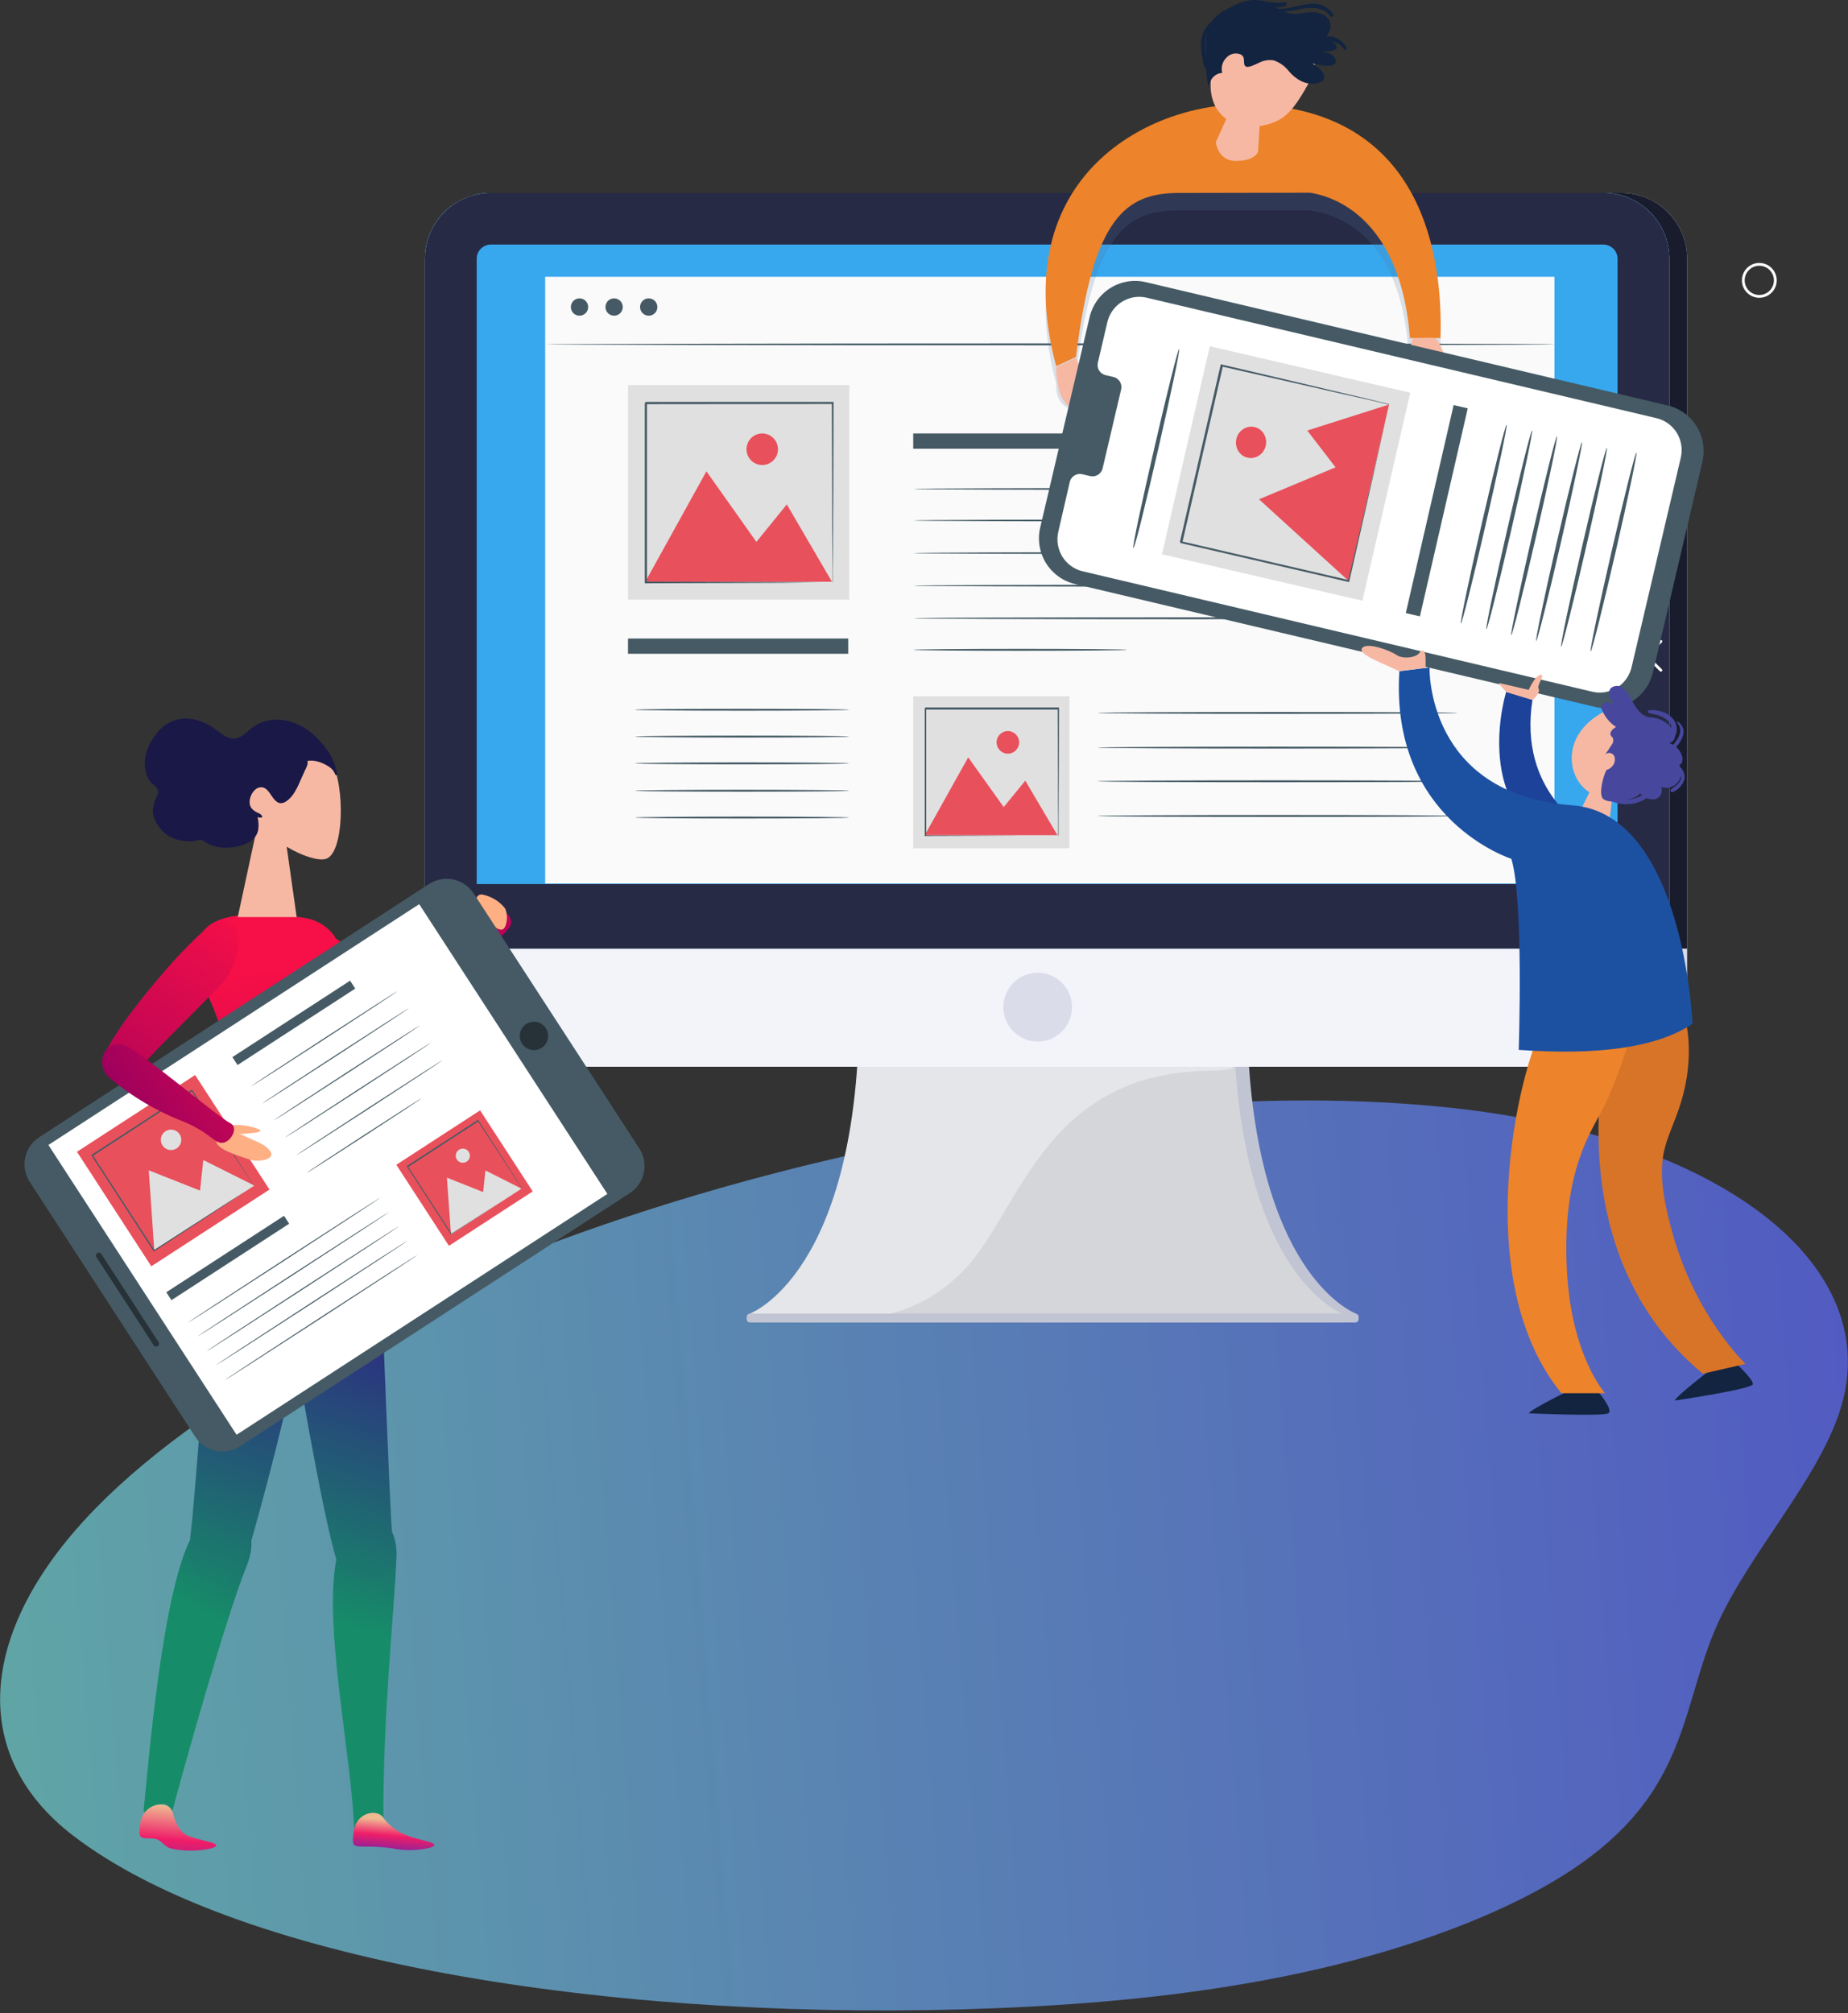 <svg xmlns="http://www.w3.org/2000/svg" width="661" height="720" viewBox="0 0 661 720">
  <rect x="0" y="0" width="661" height="720" fill="#333333" stroke="none"/>
  <defs>
    <linearGradient id="illustration-web-a" x1="0%" x2="100%" y1="50%" y2="50%">
      <stop offset="0%" stop-color="#5F6CFF"/>
      <stop offset="100%" stop-color="#74D9D7"/>
    </linearGradient>
    <linearGradient id="illustration-web-b" x1="21.723%" x2="93.51%" y1="20.474%" y2="94.937%">
      <stop offset="0%" stop-color="#F70F47"/>
      <stop offset="100%" stop-color="#9E005D"/>
    </linearGradient>
    <linearGradient id="illustration-web-c" x1="18.344%" x2="54.336%" y1="-139.565%" y2="92.337%">
      <stop offset="0%" stop-color="#F70F47"/>
      <stop offset="100%" stop-color="#9E005D"/>
    </linearGradient>
    <linearGradient id="illustration-web-d" x1="48.373%" x2="54.329%" y1="19.015%" y2="110.227%">
      <stop offset="0%" stop-color="#F70F47"/>
      <stop offset="100%" stop-color="#9E005D"/>
    </linearGradient>
    <linearGradient id="illustration-web-e" x1="73.19%" x2="-5.94%" y1="11.529%" y2="152.713%">
      <stop offset="0%" stop-color="#36078B"/>
      <stop offset="100%" stop-color="#168D68"/>
    </linearGradient>
    <linearGradient id="illustration-web-f" x1="80.562%" x2="52.54%" y1="-88.003%" y2="38.283%">
      <stop offset="0%" stop-color="#36078B"/>
      <stop offset="41%" stop-color="#293E7D"/>
      <stop offset="100%" stop-color="#168D68"/>
    </linearGradient>
    <linearGradient id="illustration-web-g" x1="57.951%" x2="43.775%" y1="-10.449%" y2="107.246%">
      <stop offset="0%" stop-color="#36078B"/>
      <stop offset="100%" stop-color="#168D68"/>
    </linearGradient>
    <linearGradient id="illustration-web-h" x1="59.481%" x2="50.788%" y1="-88.003%" y2="38.283%">
      <stop offset="0%" stop-color="#36078B"/>
      <stop offset="41%" stop-color="#293E7D"/>
      <stop offset="100%" stop-color="#168D68"/>
    </linearGradient>
    <linearGradient id="illustration-web-i" x1="56.687%" x2="44.764%" y1="-10.449%" y2="107.246%">
      <stop offset="0%" stop-color="#36078B"/>
      <stop offset="100%" stop-color="#168D68"/>
    </linearGradient>
    <linearGradient id="illustration-web-j" x1="35.737%" x2="54.423%" y1="132.491%" y2="30.379%">
      <stop offset="0%" stop-color="#2C27CE"/>
      <stop offset="65%" stop-color="#EF1D68"/>
      <stop offset="100%" stop-color="#EFBA92"/>
    </linearGradient>
    <linearGradient id="illustration-web-k" x1="30.525%" x2="56.104%" y1="196.748%" y2="15.161%">
      <stop offset="0%" stop-color="#2C27CE"/>
      <stop offset="65%" stop-color="#EF1D68"/>
      <stop offset="100%" stop-color="#EFBA92"/>
    </linearGradient>
    <linearGradient id="illustration-web-l" x1="83.112%" x2="-.217%" y1="-10.566%" y2="147.981%">
      <stop offset="0%" stop-color="#F70F47"/>
      <stop offset="100%" stop-color="#9E005D"/>
    </linearGradient>
    <linearGradient id="illustration-web-m" x1="159.722%" x2="22.509%" y1="-5.975%" y2="62.271%">
      <stop offset="0%" stop-color="#F70F47"/>
      <stop offset="100%" stop-color="#9E005D"/>
    </linearGradient>
  </defs>
  <g fill="none" fill-rule="evenodd" transform="translate(-13 -.933)">
    <path fill="url(#illustration-web-a)" fill-opacity=".7" d="M215.755,409.111 C177.115,415.103 138.894,426.671 114.399,442.814 L114.399,442.814 C77.961,466.83 78.034,495.351 63.765,522.146 L63.765,522.146 C50.856,546.386 25.211,570.254 15.009,594.498 L15.009,594.498 C11.945,601.781 10.463,609.031 10.44,616.16 L10.44,616.16 L10.44,616.516 C10.59,659.054 62.681,697.235 140.7,712.278 L140.7,712.278 C171.198,718.157 205.025,720.909 240.348,720.933 L240.348,720.933 L241.151,720.933 C304.564,720.903 372.719,712.098 434.912,696.82 L434.912,696.82 C519.004,676.162 595.223,643.364 639.259,604.331 L639.259,604.331 C683.295,565.295 692.359,520.238 655.435,487.748 L655.435,487.748 C597.739,436.983 460.452,407.196 330.961,403.346 L330.961,403.346 C322.172,403.085 313.285,402.933 304.326,402.933 L304.326,402.933 C275.187,402.933 245.308,404.53 215.755,409.111" transform="rotate(176 344.44 561.933)"/>
    <g transform="translate(165 69.933)">
      <path fill="#C1C4D3" d="M333.013 400.807L122.205 400.807C122.205 400.807 161.241 386.7 161.241 290.933L294.012 290.933C294.012 297.305 294.197 303.344 294.531 309.017 299.035 388.504 333.013 400.807 333.013 400.807M332.664 404L121.615 404C120.906 404 120.328 403.501 120.328 402.882L120.328 401.925C120.328 401.306 120.906 400.807 121.615 400.807L332.664 400.807C333.373 400.807 333.951 401.306 333.951 401.925L333.951 402.882C333.951 403.501 333.373 404 332.664 404"/>
      <path fill="#DADCEA" d="M451.463,23.491 L451.463,289.006 C451.463,302.023 440.915,312.532 427.886,312.532 L29.995,312.532 C16.93,312.532 6.382,302.023 6.382,289.006 L6.382,23.491 C6.382,13.239 12.971,4.536 22.15,1.364 C24.594,0.48 27.22,0 29.995,0 L427.886,0 C440.915,0 451.463,10.509 451.463,23.491"/>
      <path fill="#191C2D" d="M451.463,23.519 L451.463,270.272 L6.382,270.272 L6.382,23.519 C6.382,23.196 6.382,22.871 6.4,22.567 C6.418,22.245 6.435,21.92 6.453,21.615 C6.491,21.293 6.509,20.988 6.544,20.681 C6.635,20.054 6.723,19.442 6.849,18.833 C7.032,17.934 7.264,17.038 7.551,16.177 C7.643,15.89 7.751,15.6 7.86,15.313 C7.948,15.026 8.057,14.739 8.183,14.47 C8.885,12.8 9.784,11.24 10.83,9.784 C11.532,8.815 12.307,7.919 13.135,7.055 C15.638,4.525 18.716,2.548 22.156,1.365 C23.075,1.043 24.012,0.753 24.967,0.539 C25.596,0.413 26.245,0.287 26.894,0.196 C27.505,0.126 28.119,0.053 28.73,0.035 C29.109,0.018 29.485,0 29.864,0 L427.838,0 C429.474,0 431.096,0.161 432.644,0.483 C433.402,0.63 434.139,0.826 434.879,1.06 C435.237,1.166 435.616,1.291 435.978,1.417 C438.515,2.334 440.839,3.681 442.874,5.368 C443.468,5.851 444.026,6.355 444.549,6.894 C448.817,11.131 451.463,17.02 451.463,23.519"/>
      <path fill="#D4D6DA" d="M328.132,400.807 L117.324,400.807 C117.324,400.807 156.36,386.7 156.36,290.933 L289.131,290.933 C289.131,297.305 289.316,303.344 289.65,309.017 C294.155,388.504 328.132,400.807 328.132,400.807"/>
      <path fill="#C1C4D3" d="M327.408,404 L116.359,404 C115.649,404 115.072,403.501 115.072,402.882 L115.072,401.925 C115.072,401.306 115.649,400.807 116.359,400.807 L327.408,400.807 C328.117,400.807 328.695,401.306 328.695,401.925 L328.695,402.882 C328.695,403.501 328.117,404 327.408,404"/>
      <path fill="#E5E6E9" d="M288.899,313.081 C287.01,313.633 284.716,313.928 281.941,313.928 C221.536,313.928 212.986,363.971 193.11,384.932 C184.042,394.435 174.42,398.816 166.61,400.807 L116.198,400.807 C116.198,400.807 155.322,386.698 155.322,290.933 L288.382,290.933 C288.382,297.302 288.567,307.407 288.899,313.081"/>
      <path fill="#F3F4FA" d="M445.081,23.491 L445.081,289.006 C445.081,302.023 434.533,312.532 421.503,312.532 L23.613,312.532 C10.548,312.532 0,302.023 0,289.006 L0,23.491 C0,13.239 6.588,4.536 15.767,1.364 C18.211,0.48 20.837,0 23.613,0 L421.503,0 C434.533,0 445.081,10.509 445.081,23.491"/>
      <path fill="#37A8EE" d="M445.081,23.519 L445.081,270.272 L0,270.272 L0,23.519 C0,23.196 0,22.871 0.018,22.567 C0.035,22.245 0.053,21.92 0.07,21.615 C0.109,21.293 0.126,20.988 0.162,20.681 C0.253,20.054 0.341,19.442 0.467,18.833 C0.649,17.934 0.881,17.038 1.169,16.177 C1.26,15.89 1.369,15.6 1.477,15.313 C1.566,15.026 1.674,14.739 1.801,14.47 C2.503,12.8 3.401,11.24 4.447,9.784 C5.149,8.815 5.925,7.919 6.753,7.055 C9.256,4.525 12.334,2.548 15.774,1.365 C16.693,1.043 17.63,0.753 18.585,0.539 C19.213,0.413 19.862,0.287 20.511,0.196 C21.122,0.126 21.736,0.053 22.347,0.035 C22.726,0.018 23.102,0 23.481,0 L421.456,0 C423.092,0 424.713,0.161 426.261,0.483 C427.019,0.63 427.756,0.826 428.497,1.06 C428.855,1.166 429.234,1.291 429.595,1.417 C432.133,2.334 434.456,3.681 436.492,5.368 C437.085,5.851 437.643,6.355 438.166,6.894 C442.434,11.131 445.081,17.02 445.081,23.519"/>
      <path fill="#DADCEA" d="M231.457,291.214 C231.457,298.008 225.953,303.517 219.16,303.517 C212.37,303.517 206.866,298.008 206.866,291.214 C206.866,284.421 212.37,278.912 219.16,278.912 C225.953,278.912 231.457,284.421 231.457,291.214"/>
      <path fill="#272A44" d="M426.57,247.184 L18.51,247.184 L18.51,23.519 C18.51,20.754 20.798,18.458 23.571,18.458 L421.457,18.458 C424.265,18.458 426.57,20.754 426.57,23.519 L426.57,247.184 Z M438.167,6.894 C437.644,6.355 437.086,5.854 436.492,5.368 C434.457,3.681 432.116,2.352 429.596,1.417 C429.235,1.294 428.859,1.168 428.497,1.06 C427.76,0.826 427.02,0.647 426.265,0.486 C424.717,0.161 423.096,0 421.457,0 L23.498,0 C23.122,0 22.743,0.018 22.364,0.035 C21.753,0.056 21.139,0.126 20.528,0.199 C19.879,0.287 19.233,0.413 18.601,0.539 C14.93,1.318 11.57,2.975 8.753,5.265 C8.753,5.265 8.753,5.265 8.75,5.268 C8.06,5.831 7.393,6.419 6.77,7.058 C5.924,7.901 5.149,8.815 4.465,9.784 C3.404,11.222 2.503,12.8 1.818,14.473 C1.692,14.739 1.586,15.029 1.495,15.316 C1.386,15.603 1.278,15.89 1.19,16.177 C0.881,17.038 0.649,17.919 0.488,18.833 C0.361,19.445 0.27,20.054 0.179,20.684 C0.144,20.988 0.126,21.293 0.091,21.618 C0.073,21.923 0.053,22.245 0.035,22.567 C0,22.874 0,23.196 0,23.519 L0,270.272 L445.081,270.272 L445.081,23.519 C445.081,17.02 442.434,11.131 438.167,6.894 L438.167,6.894 Z"/>
      <path stroke="#FFF" d="M87.477 213.457C87.477 216.622 84.915 219.185 81.751 219.185 78.588 219.185 76.026 216.622 76.026 213.457 76.026 210.292 78.588 207.728 81.751 207.728 84.915 207.728 87.477 210.292 87.477 213.457zM483 31.272C483 34.437 480.438 37 477.275 37 474.111 37 471.549 34.437 471.549 31.272 471.549 28.107 474.111 25.543 477.275 25.543 480.438 25.543 483 28.107 483 31.272z"/>
      <path stroke="#FFF" stroke-linecap="round" stroke-linejoin="round" d="M431.753 160.398L442.077 170.728M442.077 160.398L431.753 170.728"/>
    </g>
    <g fill-rule="nonzero" transform="translate(208 99.933)">
      <rect width="361" height="217" fill="#FAFAFA"/>
      <path fill="#455A64" d="M15.378 10.812C15.378 12.526 13.992 13.915 12.283 13.915 10.574 13.915 9.189 12.526 9.189 10.812 9.189 9.099 10.574 7.71 12.283 7.71 13.992 7.71 15.378 9.099 15.378 10.812zM27.755 10.812C27.755 12.069 26.999 13.201 25.842 13.68 24.684 14.16 23.352 13.892 22.468 13.001 21.584 12.111 21.323 10.775 21.806 9.616 22.289 8.457 23.421 7.704 24.674 7.71 25.493 7.71 26.279 8.037 26.857 8.619 27.435 9.202 27.758 9.991 27.755 10.812L27.755 10.812zM40.132 10.812C40.132 12.069 39.377 13.201 38.219 13.68 37.061 14.16 35.729 13.892 34.845 13.001 33.961 12.111 33.7 10.775 34.183 9.616 34.666 8.457 35.798 7.704 37.051 7.71 37.871 7.71 38.656 8.037 39.234 8.619 39.813 9.202 40.136 9.991 40.132 10.812zM361 24.163C361 24.348 280.162 24.506 180.507 24.506 80.851 24.506 0 24.295 0 24.163 0 24.032 80.838 23.821 180.507 23.821 280.176 23.821 361 23.926 361 24.163z"/>
      <rect width="78.764" height="5.453" x="29.63" y="129.373" fill="#455A64"/>
      <rect width="78.764" height="5.453" x="131.648" y="56.036" fill="#455A64"/>
      <path fill="#455A64" d="M327.994 75.875C327.994 76.059 284.035 76.217 229.821 76.217 175.607 76.217 131.648 76.059 131.648 75.875 131.648 75.691 175.594 75.533 229.821 75.533 284.048 75.533 327.994 75.691 327.994 75.875zM327.994 87.151C327.994 87.348 284.035 87.506 229.821 87.506 175.607 87.506 131.648 87.348 131.648 87.151 131.648 86.953 175.594 86.808 229.821 86.808 284.048 86.808 327.994 86.966 327.994 87.151zM327.994 98.816C327.994 99 284.035 99.158 229.821 99.158 175.607 99.158 131.648 99 131.648 98.816 131.648 98.632 175.594 98.474 229.821 98.474 284.048 98.474 327.994 98.618 327.994 98.816zM327.994 110.474C327.994 110.659 284.035 110.817 229.821 110.817 175.607 110.817 131.648 110.659 131.648 110.474 131.648 110.29 175.594 110.132 229.821 110.132 284.048 110.132 327.994 110.238 327.994 110.474zM327.994 122.133C327.994 122.33 284.035 122.475 229.821 122.475 175.607 122.475 131.648 122.33 131.648 122.133 131.648 121.936 175.594 121.791 229.821 121.791 284.048 121.791 327.994 121.949 327.994 122.133zM208.161 133.416C208.161 133.6 191.033 133.758 169.911 133.758 148.789 133.758 131.648 133.6 131.648 133.416 131.648 133.231 148.776 133.073 169.911 133.073 191.046 133.073 208.161 133.218 208.161 133.416zM326.494 155.981C326.494 156.165 297.616 156.323 261.983 156.323 226.349 156.323 197.472 156.165 197.472 155.981 197.472 155.796 226.349 155.638 261.983 155.638 297.616 155.638 326.494 155.783 326.494 155.981zM326.494 168.391C326.494 168.576 297.616 168.733 261.983 168.733 226.349 168.733 197.472 168.576 197.472 168.391 197.472 168.207 226.349 168.049 261.983 168.049 297.616 168.049 326.494 168.194 326.494 168.391zM326.494 180.426C326.494 180.623 297.616 180.768 261.983 180.768 226.349 180.768 197.472 180.623 197.472 180.426 197.472 180.228 226.349 180.084 261.983 180.084 297.616 180.084 326.494 180.242 326.494 180.426zM326.494 192.837C326.494 193.034 297.616 193.179 261.983 193.179 226.349 193.179 197.472 193.034 197.472 192.837 197.472 192.639 226.349 192.494 261.983 192.494 297.616 192.494 326.494 192.613 326.494 192.837zM108.769 154.852C108.769 155.05 91.577 155.194 70.418 155.194 49.26 155.194 32.068 155.05 32.068 154.852 32.068 154.655 49.26 154.51 70.418 154.51 91.577 154.51 108.769 154.668 108.769 154.852zM108.769 164.442C108.769 164.627 91.577 164.785 70.418 164.785 49.26 164.785 32.068 164.627 32.068 164.442 32.068 164.258 49.26 164.1 70.418 164.1 91.577 164.1 108.769 164.245 108.769 164.442zM108.769 174.026C108.769 174.223 91.577 174.381 70.418 174.381 49.26 174.381 32.068 174.223 32.068 174.026 32.068 173.828 49.26 173.684 70.418 173.684 91.577 173.684 108.769 173.842 108.769 174.026zM108.769 183.811C108.769 183.995 91.577 184.153 70.418 184.153 49.26 184.153 32.068 183.995 32.068 183.811 32.068 183.626 49.26 183.468 70.418 183.468 91.577 183.468 108.769 183.626 108.769 183.811zM108.769 193.414C108.769 193.598 91.577 193.743 70.418 193.743 49.26 193.743 32.068 193.598 32.068 193.414 32.068 193.23 49.26 193.059 70.418 193.059 91.577 193.059 108.769 193.216 108.769 193.414z"/>
      <rect width="79.139" height="76.721" x="29.63" y="38.737" fill="#E0E0E0"/>
      <polygon fill="#E8505B" points="35.819 109.064 57.676 69.575 75.55 94.817 86.426 81.406 102.58 109.064"/>
      <path fill="#E8505B" d="M83.264,61.678 C83.264,64.793 80.746,67.319 77.638,67.319 C74.531,67.319 72.012,64.793 72.012,61.678 C72.012,58.562 74.531,56.036 77.638,56.036 C79.132,56.033 80.565,56.626 81.62,57.685 C82.676,58.744 83.268,60.18 83.264,61.678 L83.264,61.678 Z"/>
      <path fill="#455A64" d="M102.772,109.309 C102.772,109.309 102.772,109.189 102.772,108.99 C102.772,108.79 102.772,108.471 102.772,108.099 C102.772,107.274 102.772,106.13 102.772,104.64 C102.772,101.594 102.772,97.177 102.68,91.577 C102.68,80.35 102.587,64.361 102.521,45.166 L102.838,45.486 L36.042,45.552 C35.949,45.552 36.743,44.834 36.412,45.18 L36.412,45.18 L36.412,62.472 C36.412,68.126 36.412,73.659 36.412,79.033 C36.412,89.808 36.412,99.984 36.412,109.349 L36.094,109.016 L84.398,109.189 L98.02,109.269 L101.634,109.269 L102.56,109.269 L102.891,109.269 L102.6,109.269 L101.7,109.269 L98.152,109.269 L84.465,109.455 L35.962,109.628 L35.631,109.628 L35.631,109.309 C35.631,99.998 35.631,89.768 35.631,78.994 C35.631,73.673 35.631,68.086 35.631,62.432 L35.631,45.14 L35.631,45.14 L36.015,44.754 L102.812,44.754 L103.143,44.754 L103.143,45.073 C103.143,64.361 103.01,80.417 102.971,91.631 C102.971,97.191 102.971,101.58 102.891,104.613 C102.891,106.077 102.891,107.207 102.891,108.005 C102.891,108.365 102.891,108.644 102.891,108.87 C102.882,109.023 102.841,109.172 102.772,109.309 Z"/>
      <rect width="55.885" height="54.344" x="131.648" y="150.057" fill="#E0E0E0"/>
      <polygon fill="#E8505B" points="135.774 199.7 151.314 171.87 164.012 189.652 171.73 180.212 183.219 199.7"/>
      <path fill="#E8505B" d="M169.529,166.511 C169.529,168.744 167.724,170.554 165.497,170.554 C163.271,170.554 161.465,168.744 161.465,166.511 C161.465,164.278 163.271,162.468 165.497,162.468 C167.724,162.468 169.529,164.278 169.529,166.511 Z"/>
      <path fill="#455A64" d="M183.489,200.076 C183.484,200.001 183.484,199.925 183.489,199.849 C183.489,199.689 183.489,199.476 183.489,199.222 C183.489,198.635 183.489,197.821 183.489,196.767 C183.489,194.593 183.489,191.431 183.423,187.495 C183.423,179.489 183.356,168.175 183.316,154.553 L183.542,154.78 L136.04,154.78 C135.973,154.78 136.532,154.273 136.292,154.513 L136.292,154.513 L136.292,178.529 C136.292,186.16 136.292,193.392 136.292,200.036 L136.053,199.809 L170.413,199.916 L180.097,199.916 L182.664,199.916 L182.664,199.916 L180.137,199.916 L170.506,199.916 L136,200.036 L135.774,200.036 L135.774,199.796 C135.774,193.125 135.774,185.92 135.774,178.289 C135.774,174.459 135.774,170.537 135.774,166.521 L135.774,154.286 L135.774,154.286 L136.053,154.006 L183.556,154.006 L183.782,154.006 L183.782,154.246 C183.782,167.935 183.689,179.329 183.662,187.335 C183.662,191.337 183.662,194.393 183.662,196.554 C183.662,197.581 183.662,198.395 183.662,198.956 C183.662,199.209 183.662,199.422 183.662,199.569 C183.646,199.75 183.586,199.924 183.489,200.076 L183.489,200.076 Z"/>
    </g>
    <g fill-rule="nonzero" transform="translate(387 .933)">
      <path fill="#5075A0" d="M74.075,43.515 C36.851,42.076 -14.396,69.671 3.784,137.148 C3.379,142.866 6.784,146.924 10.408,145.818 C14.033,144.711 10.85,133.883 10.85,133.883 C17.051,83.727 28.644,75.039 48.314,75.224 L94.482,75.224 C105.891,76.902 126.628,84.908 129.738,125.029 L141.239,127.15 C142.14,98.097 135.13,45.857 74.075,43.515 Z" opacity=".2" style="mix-blend-mode:multiply"/>
      <path fill="#ED832A" d="M74.075,37.305 C36.851,35.884 -14.396,63.478 3.784,130.948 L10.85,127.684 C17.051,77.514 28.644,68.845 48.314,69.011 L94.482,68.919 C105.891,70.616 127.199,80.76 130.309,120.915 L141.239,120.915 C142.14,91.883 135.13,39.647 74.075,37.305 Z"/>
      <path fill="#F7B8A3" d="M66.448,38.57 L60.883,50.816 C60.883,50.816 61.551,57.718 68.303,57.57 C75.056,57.421 75.984,54.304 75.984,54.304 L76.855,40.24 L66.448,38.57 Z"/>
      <path fill="#F7B8A3" d="M94.776,28.554 C88.491,39.772 85.698,43.277 77.465,44.964 C66.806,47.152 54.861,39.902 60.411,22.027 C64.95,7.433 71.805,9.696 78.512,10.233 C85.22,10.771 101.576,16.427 94.776,28.554 Z"/>
      <path fill="#122440" d="M69.742,19.455 C67.937,18.725 65.867,19.23 64.6,20.708 C63.2,22.112 62.658,24.159 63.181,26.072 C60.491,26.24 58.438,28.54 58.574,31.232 C56.823,27.104 57.763,22.828 57.413,18.607 C57.063,14.387 57.542,9.816 60.269,6.591 C61.424,5.314 62.813,4.269 64.361,3.513 C70.303,0.427 77.355,0.332 83.379,3.255 C85.925,4.849 88.994,5.385 91.93,4.748 C100.075,2.776 104.83,8.287 99.946,13.447 C101.59,13.82 103.024,14.818 103.945,16.23 C104.155,16.608 104.155,17.068 103.945,17.446 C103.754,17.674 103.496,17.836 103.208,17.907 C101.826,18.371 100.353,18.492 98.914,18.257 C99.467,18.718 102.489,18.902 103.392,20.653 C105.825,25.334 96.205,22.975 94.731,22.496 C96.408,22.809 100.812,26.311 99.393,28.707 C99.117,29.186 93.183,32.651 86.954,25.408 C85.576,23.625 83.695,22.296 81.554,21.593 C79.818,21.316 78.038,21.593 76.468,22.386 C75.289,22.828 72.248,24.671 71.363,23.584 C70.479,22.496 71.677,20.432 69.742,19.455 Z"/>
      <path fill="#F7B8A3" d="M131.353 121.111C129.684 126.853 127.997 127.429 130.018 128.34 132.04 129.251 133.727 126.036 133.727 126.036L143 127.894C143 127.894 140.904 121.836 139.439 121.111 137.974 120.386 131.353 121.111 131.353 121.111zM10.844 127.938C12.043 130.934 12.375 130.971 14.073 134.577 17.284 141.493 9.737 152.44 5.068 140.494 4.198 137.49 3.757 134.377 3.758 131.248L10.844 127.938z"/>
      <path fill="#122440" d="M82.81 4.214C86.374 4.575 89.734 3.303 93.243 2.904 96.271 2.581 99.853 3.037 101.81 5.753 102.272 6.399 103.287 5.753 102.881 5.107 101.051 2.374 97.877.94 94.683 1.403 90.676 1.669 86.873 3.417 82.81 3.132 82.127 3.132 82.146 4.157 82.81 4.214L82.81 4.214zM85.454.77C81.464 1.721 77.474-.364 73.447.057 69.672.557 66.148 2.22 63.371 4.812 62.709 5.398 63.592 6.641 64.345 6.056 67.471 3.934 70.799 1.794 74.716 1.794 78.632 1.794 82.07 3.477 85.748 2.105 86.113 2.004 86.327 1.628 86.226 1.264 86.124.9 85.746.687 85.38.788L85.454.77zM60.822 6.842C59.292 7.666 57.993 8.86 57.046 10.314 56.216 11.804 55.737 13.462 55.646 15.164 55.554 17.118 55.721 19.076 56.144 20.987 56.401 22.383 56.494 24.532 58.133 24.991 58.851 25.212 59.182 24.238 58.612 23.834 58.151 23.329 57.884 22.679 57.856 21.997 57.691 21.244 57.543 20.472 57.396 19.701 57.086 18.135 56.969 16.537 57.046 14.943 57.219 11.97 58.78 9.25 61.264 7.596 61.706 7.265 61.264 6.549 60.822 6.842L60.822 6.842zM107.673 17.054C106.84 15.521 105.54 14.319 103.976 13.638 102.399 12.806 100.542 12.763 98.931 13.523 98.713 13.653 98.607 13.919 98.672 14.171 98.737 14.423 98.957 14.598 99.208 14.598 99.929 14.598 100.65 14.598 101.371 14.598 103.52 14.704 105.506 15.82 106.767 17.629 106.905 17.868 107.203 17.945 107.433 17.802 107.662 17.659 107.737 17.35 107.599 17.111L107.673 17.054z"/>
    </g>
    <g fill-rule="nonzero" transform="translate(381 97.933)">
      <path fill="#455A64" d="M160.532,192.688 L83.286,192.396 C74.013,192.369 66.526,184.885 66.555,175.671 L67.534,-16.195 C67.562,-20.623 69.359,-24.862 72.531,-27.978 C75.703,-31.094 79.99,-32.832 84.446,-32.809 L161.692,-32.516 C166.147,-32.506 170.412,-30.739 173.55,-27.602 C176.688,-24.466 178.441,-20.217 178.423,-15.791 L177.444,176.075 C177.417,180.503 175.619,184.742 172.447,187.858 C169.275,190.974 164.989,192.712 160.532,192.688 Z" transform="rotate(-77 122.49 79.94)"/>
      <path fill="#FFF" d="M160.892,-25.317 L145.935,-25.368 C144.941,-25.351 143.994,-24.937 143.308,-24.218 C142.623,-23.499 142.255,-22.537 142.289,-21.547 L142.287,-18.862 C142.303,-17.883 141.928,-16.937 141.244,-16.232 C140.56,-15.527 139.624,-15.122 138.64,-15.104 L109.495,-15.207 C108.506,-15.233 107.569,-15.65 106.89,-16.366 C106.212,-17.082 105.848,-18.038 105.88,-19.022 L105.883,-21.746 C105.914,-22.731 105.551,-23.687 104.873,-24.403 C104.194,-25.119 103.257,-25.536 102.268,-25.561 L97.014,-25.557 L83.924,-25.546 C80.806,-25.564 77.807,-24.347 75.587,-22.163 C73.368,-19.979 72.11,-17.008 72.09,-13.903 L71.129,173.421 C71.113,176.524 72.337,179.504 74.532,181.703 C76.727,183.903 79.712,185.142 82.829,185.146 L159.796,185.438 C162.914,185.456 165.913,184.239 168.133,182.055 C170.352,179.871 171.611,176.9 171.63,173.796 L172.591,-13.592 C172.611,-20.049 167.377,-25.295 160.892,-25.317 Z" transform="rotate(-77 121.86 79.939)"/>
      <polygon fill="#455A64" points="107.741 83.102 184.085 83.039 184.081 88.222 107.737 88.285" transform="rotate(-77 145.911 85.662)"/>
      <path fill="#455A64" d="M199.208,90.431 C199.208,90.814 182.859,91.156 162.706,91.173 C142.553,91.19 126.192,90.875 126.192,90.491 C126.192,90.108 142.542,89.738 162.707,89.722 C182.873,89.705 199.208,90.02 199.208,90.431 Z" transform="rotate(-77 162.7 90.447)"/>
      <path fill="#455A64" d="M82.098,63.369 C82.098,63.76 65.754,64.108 45.608,64.125 C25.462,64.141 9.082,63.932 9.082,63.429 C9.082,62.927 25.425,62.69 45.584,62.674 C65.743,62.657 82.098,62.95 82.098,63.369 Z" transform="rotate(-77 45.59 63.4)"/>
      <path fill="#455A64" d="M208.328,92.498 C208.328,92.888 191.979,93.237 171.826,93.254 C151.673,93.27 135.312,92.949 135.312,92.558 C135.312,92.167 151.662,91.819 171.827,91.802 C191.993,91.786 208.328,92.107 208.328,92.498 Z" transform="rotate(-77 171.82 92.528)"/>
      <path fill="#455A64" d="M217.241,94.578 C217.241,94.969 200.892,95.317 180.739,95.334 C160.586,95.351 144.225,95.03 144.225,94.639 C144.225,94.248 160.575,93.9 180.74,93.883 C200.906,93.866 217.241,94.16 217.241,94.578 Z" transform="rotate(-77 180.733 94.609)"/>
      <path fill="#455A64" d="M226.154,96.659 C226.154,97.05 209.805,97.398 189.652,97.415 C169.499,97.431 153.138,97.11 153.138,96.719 C153.138,96.329 169.487,95.98 189.653,95.964 C209.819,95.947 226.154,96.324 226.154,96.659 Z" transform="rotate(-77 189.646 96.69)"/>
      <path fill="#455A64" d="M235.067,98.74 C235.067,99.13 218.718,99.479 198.565,99.495 C178.412,99.512 162.051,99.191 162.051,98.8 C162.051,98.409 178.4,98.061 198.566,98.044 C218.732,98.028 235.067,98.321 235.067,98.74 Z" transform="rotate(-77 198.559 98.77)"/>
      <path fill="#455A64" d="M245.638,100.404 C245.638,100.823 229.296,101.143 209.123,101.16 C188.95,101.177 172.622,100.883 172.622,100.465 C172.622,100.046 188.964,99.725 209.137,99.709 C229.31,99.692 245.638,100.013 245.638,100.404 Z" transform="rotate(-77 209.13 100.434)"/>
      <polygon fill="#E0E0E0" points="53.878 35.579 130.222 35.516 130.161 109.113 53.817 109.176" transform="rotate(-77 92.02 72.346)"/>
      <polygon fill="#E8505B" points="70.879 93.841 92.086 56.092 109.384 80.191 119.931 67.376 135.574 93.787" transform="rotate(-77 103.226 74.966)"/>
      <path fill="#E8505B" d="M85.096,61.21 C85.093,64.187 82.577,66.602 79.475,66.605 C76.373,66.607 73.86,64.196 73.862,61.219 C73.865,58.242 76.382,55.827 79.484,55.824 C80.974,55.82 82.404,56.385 83.458,57.396 C84.511,58.407 85.1,59.779 85.096,61.21 L85.096,61.21 Z" transform="rotate(-77 79.48 61.215)"/>
      <path fill="#455A64" d="M123.906,103.185 C123.906,103.185 123.906,103.083 123.906,102.892 C123.906,102.7 123.906,102.381 123.907,102.024 C123.907,101.246 123.908,100.137 123.909,98.709 C123.912,95.788 123.915,91.567 123.843,86.198 C123.852,75.435 123.762,60.107 123.713,41.705 L124.021,42.01 L59.187,42.064 L59.548,41.707 L59.534,58.285 C59.529,63.692 59.525,68.997 59.521,74.162 C59.512,84.479 59.504,94.235 59.496,103.213 L59.188,102.907 L105.956,103.085 L119.178,103.074 L122.685,103.071 L123.97,103.07 C123.97,103.07 123.893,103.07 123.687,103.07 L122.814,103.071 L119.37,103.074 L106.226,103.174 L59.137,103.366 L58.815,103.366 L58.815,103.048 C58.823,94.121 58.831,84.314 58.84,73.997 C58.844,68.832 58.848,63.527 58.853,58.12 L58.867,41.541 L59.24,41.171 L124.073,41.117 L124.394,41.117 L124.394,41.436 C124.379,59.915 124.237,75.32 124.19,86.071 C124.185,91.414 124.182,95.61 124.102,98.517 C124.101,99.92 124.1,101.004 124.1,101.782 C124.099,102.126 124.099,102.394 124.099,102.598 C124.099,102.802 123.919,103.198 123.906,103.185 Z" transform="rotate(-77 91.605 72.242)"/>
    </g>
    <g fill-rule="nonzero" transform="translate(500 231.933)">
      <polygon fill="#F7B8A3" points="82.835 49.692 78.738 57.992 88.77 62.115 89.826 52.55"/>
      <path fill="#F7B8A3" d="M89.091,22.399 C66.062,32.403 75.484,56.64 89.515,53.79 C96.337,52.411 99.785,30.49 99.785,30.49 L89.091,22.399 Z"/>
      <path fill="#47479E" d="M96.437,19.13 C95.805,17.653 94.879,16.321 93.715,15.216 C92.499,14.099 90.666,13.998 89.337,14.976 C87.791,16.416 88.693,19.112 90.256,20.515 C88.914,20.681 87.313,19.758 86.32,20.681 C85.326,21.604 85.823,22.638 86.32,23.58 C87.349,25.794 88.981,27.67 91.029,28.99 C89.87,29.655 88.527,30.947 89.189,32.092 C89.373,32.406 89.705,32.627 89.888,32.941 C90.187,33.772 90.026,34.699 89.465,35.379 C88.73,36.579 87.957,37.742 87.111,38.868 C87.584,38.404 88.251,38.196 88.903,38.309 C89.555,38.422 90.114,38.843 90.404,39.441 C90.865,40.725 90.55,42.162 89.594,43.133 C89.114,43.705 88.473,44.117 87.755,44.315 C87.129,44.463 84.333,53.104 86.504,54.803 C89.189,56.889 98.332,55.061 99.638,52.698 C100.888,54.247 102.831,55.059 104.807,54.858 C105.759,54.678 106.579,54.075 107.037,53.217 C107.494,52.36 107.54,51.341 107.161,50.445 C109.295,51.233 111.692,50.588 113.146,48.834 C114.6,47.08 114.796,44.597 113.637,42.635 C114.759,42.284 114.998,40.789 114.703,39.625 C114.081,37.264 112.274,35.401 109.939,34.714 C111.146,34.609 112.077,33.603 112.091,32.387 C112.061,31.207 111.603,30.078 110.804,29.212 C108.806,26.924 105.942,25.583 102.912,25.519 C99.693,25.002 97.909,21.715 96.437,19.13 Z"/>
      <path fill="#122440" d="M75.002 265.965C75.002 265.965 61.56 272.452 59.758 274.466 59.758 274.466 86.201 275.667 88.279 274.466 90.357 273.265 84.031 266.002 84.031 266.002L75.002 265.965zM125.216 258.598C125.216 258.598 113.366 267.588 112 269.918 112 269.918 140 265.823 140 264.021 140 262.22 134.094 256.742 134.094 256.742L125.216 258.598z"/>
      <path fill="#D87428" d="M88.272,140.801 C87.774,143.554 69.333,216.562 122.078,260.318 L137.369,256.807 C137.369,256.807 119.572,240.066 111.208,209.965 C103.268,181.508 109.569,178.7 114.322,163.03 C119.591,145.679 115.667,133.077 115.667,133.077 L88.272,140.801 Z"/>
      <path fill="#ED832A" d="M62.893,140.409 C54.547,160.464 40.178,228.799 71.477,267.283 L87.099,267.283 C87.099,267.283 74.793,253.752 73.412,222.348 C72.03,190.944 79.989,177.155 85.607,166.896 C91.226,156.638 96.403,138.912 96.403,138.912 L62.893,140.409 Z"/>
      <path fill="#1C4399" d="M51.732,16.376 C47.602,31.149 46.226,58.147 66.948,69.079 L80.805,65.682 C80.805,65.682 55.825,52.496 61.166,19.164 L51.732,16.376 Z"/>
      <path fill="#1C51A2" d="M13.53,9.065 L24.309,7.717 C24.309,7.717 23.021,53.192 75.313,57.014 C115.244,59.931 118.389,135.151 118.389,135.151 C105.514,143.847 83.902,146.487 56.221,144.493 C56.221,144.493 58.06,90.839 53.59,76.179 C53.59,76.142 10.146,62.424 13.53,9.065 Z"/>
      <path fill="#F7B8A3" d="M.277.72C-1.558 2.859 6.057 5.575 13.435 9.035L22.885 7.844C22.885 7.844 22.977 5.984 22.885 3.938 22.794 1.892 21.784.813 20.665 2.524 19.545 4.236 14.774 4.812 12.517 3.25 10.26 1.687 2.094-1.401.277.72zM51.868 16.564C48.435 13.105 49.344 13.311 49.344 13.311L59.787 15.742C59.787 15.742 62.094 10.506 64.037 10.357 65.981 10.207 62.566 13.965 63.347 15.368 64.128 16.77 61.204 19.387 61.204 19.387L51.868 16.564z"/>
      <path fill="#47479E" d="M102.722 24.037C103.945 24.364 105.223 24.51 106.427 24.911 107.589 25.271 108.649 25.895 109.52 26.733 111.025 28.167 111.324 30.433 110.242 32.198 109.687 32.963 110.965 34.02 111.594 33.218 113.334 30.919 113.089 27.712 111.02 25.694 110.003 24.653 108.725 23.893 107.316 23.49 105.855 23.013 104.306 22.858 102.778 23.035 102.259 23.035 102.333 23.854 102.778 23.982L102.722 24.037zM112.25 43.702C113.663 44.306 114.499 45.834 114.278 47.408 113.798 49.261 112.108 50.225 110.721 51.207 110.488 51.403 110.429 51.747 110.58 52.016 110.731 52.284 111.048 52.398 111.326 52.282 113.372 51.465 114.933 49.695 115.541 47.501 115.772 45.407 114.638 43.408 112.766 42.608 112.126 42.275 111.575 43.239 112.215 43.609L112.25 43.702zM87.889 54.668C90.324 56.259 93.228 56.928 96.095 56.556 99.027 56.332 101.767 54.983 103.766 52.78 104.209 52.233 103.618 51.213 102.952 51.704 100.936 53.363 98.548 54.485 96.003 54.97 93.383 55.371 90.705 54.984 88.296 53.856 88.114 53.793 87.914 53.869 87.816 54.037 87.717 54.206 87.748 54.422 87.889 54.555L87.889 54.668z"/>
      <path fill="#47479E" d="M112.802,27.436 C113.896,28.486 114.284,30.074 113.798,31.509 C113.554,32.317 113.174,33.078 112.673,33.758 C112.157,34.55 111.585,35.306 110.995,36.043 C110.82,36.249 110.834,36.557 111.028,36.746 C111.223,36.935 111.53,36.942 111.733,36.761 C113.441,35.459 114.641,33.602 115.125,31.509 C115.449,29.751 114.619,27.981 113.06,27.105 C112.857,27.105 112.618,27.271 112.802,27.436 L112.802,27.436 Z"/>
    </g>
    <g transform="translate(17 257.933)">
      <g fill-rule="nonzero" transform="translate(0 52.07)">
        <path fill="url(#illustration-web-b)" d="M145.549,58.685 C141.244,57.941 131.944,55.266 112.13,44.706 C105.193,41.134 98.517,37.08 92.15,32.573 C86.189,28.409 88.204,22.509 91.984,21.24 C97.908,19.519 104.258,20.019 109.839,22.646 C128.411,34.2 142.127,43.382 147.287,45.615 C154.766,48.842 150.654,59.54 145.549,58.685 Z"/>
        <path fill="url(#illustration-web-c)" d="M178.818,20.451 C179.097,23.658 175.214,24.266 169.851,33.114 C165.03,41.931 158.783,49.907 151.358,56.725 C146.162,61.812 136.664,56.476 141.721,49.205 C145.967,43.067 170.298,20.949 172.868,17.188 C174.572,14.728 178.594,17.824 178.818,20.451 Z"/>
        <path fill="url(#illustration-web-d)" d="M74.285,56.794 C77.149,65.881 79.254,75.193 80.578,84.632 C81.618,91.578 81.618,98.641 80.578,105.587 C80.031,109.772 79.21,113.847 78.252,118.005 C77.896,119.575 74.859,132.131 74.723,133.48 L131.632,133.48 C131.085,122.246 118.39,86.945 126.981,64.064 C132.946,48.231 125.039,47.763 119.649,34.574 C118.572,31.196 117.044,27.982 115.107,25.019 C112.87,22.276 109.806,20.343 106.379,19.512 C104.632,19.116 102.857,18.859 101.071,18.741 C91.44,17.97 68.731,15.161 66.597,28.956 C66.091,32.72 66.475,36.55 67.718,40.136 C69.004,44.156 70.892,47.956 72.479,51.866 C73.136,53.536 73.738,55.179 74.285,56.794 Z"/>
        <path fill="url(#illustration-web-e)" d="M74.047,170.477 C74.047,170.477 69.237,157.8 73.799,133.48 L131.048,133.48 C132.384,145.748 133.081,158.079 133.137,170.421 L74.047,170.477 Z"/>
        <path fill="url(#illustration-web-f)" d="M84.169,251.145 C91.663,232.662 73.409,226.316 65.311,239.282 C53.892,257.6 48.841,325.299 47.414,337.906 C47.221,339.561 48.127,339.368 49.088,339.203 C51.833,338.651 50.708,335.975 54.743,336.223 C56.884,336.361 57.488,339.313 57.488,339.313 C61.907,322.513 76.895,269.159 84.169,251.145 Z"/>
        <path fill="url(#illustration-web-g)" d="M102.208,173.2 C104.237,149.215 94.953,130.602 80.415,138.524 C74.3,141.841 72.077,148.502 71.243,154.779 C70.409,161.057 65.822,226.27 64.349,238.057 C60.791,264.619 81.305,257.465 83.529,250.091 C89.143,231.533 101.096,186.358 102.208,173.2 Z"/>
        <path fill="url(#illustration-web-h)" d="M137.814,247.904 C138.564,229.638 121.492,230.027 117.189,244.897 C110.416,268.287 122.102,318.492 122.741,347.201 C125.711,342.244 128.515,341.047 129.847,341.131 C131.159,341.265 132.355,341.941 133.15,342.996 C132.845,305.21 137.009,267.424 137.814,247.904 Z"/>
        <path fill="url(#illustration-web-i)" d="M116.53,249.488 C118.766,256.871 138.226,265.411 136.184,238.468 C135.245,226.622 132.899,160.836 132.485,154.5 C132.071,148.164 130.966,138.88 127.902,137.723 C112.527,131.937 97.538,150.863 101.679,174.665 C104.329,190.589 111.837,234.171 116.53,249.488 Z"/>
        <path fill="url(#illustration-web-j)" d="M133.382,341.473 C135.518,344.109 138.338,346.146 141.551,347.375 C145.854,349.254 154.949,350.022 149.884,351.769 C145.323,352.874 140.56,352.937 135.969,351.954 C132.857,351.529 129.716,351.344 126.574,351.398 C121.917,351.398 121.89,351.081 122.516,346.104 C123.279,338.985 131.339,337.502 133.382,341.473 Z"/>
        <path fill="url(#illustration-web-k)" d="M57.481,338.416 C58.153,339.646 58.852,345.636 63.245,347.508 C67.638,349.38 77.011,350.182 71.807,351.947 C67.12,353.064 62.226,353.128 57.509,352.135 C54.432,351.653 53.956,348.471 50.319,348.444 C45.562,348.444 45.534,348.123 46.178,343.096 C47.157,336.009 55.327,334.512 57.481,338.416 Z"/>
        <path fill="url(#illustration-web-l)" d="M32.788,69.382 C34.427,65.32 39.066,56.783 53.705,39.68 C58.747,33.653 64.214,27.993 70.067,22.743 C75.456,17.797 80.817,21.029 81.178,25.008 C81.598,31.204 79.72,37.337 75.9,42.249 C60.539,57.971 48.566,69.409 45.344,73.968 C40.455,80.489 30.844,74.189 32.788,69.382 Z"/>
        <path fill="#FFAF84" d="M171.414,21.094 C169.419,19.11 167.765,16.846 166.511,14.382 C165.78,12.776 166.511,10.682 168.46,10.854 C171.746,11.502 174.663,13.269 176.653,15.816 C177.553,17.924 177.553,20.277 176.653,22.385 C175.861,24.22 173.821,23.532 171.414,21.094 Z"/>
        <g transform="rotate(-33 175.505 51.602)">
          <path fill="#455A64" d="M40.406,-28.668 L149.144,-28.668 C155.523,-28.668 160.694,-23.497 160.694,-17.118 L160.694,149.145 C160.694,155.523 155.523,160.695 149.144,160.695 L40.406,160.695 C34.027,160.695 28.856,155.523 28.856,149.145 L28.856,-17.118 C28.856,-23.497 34.027,-28.668 40.406,-28.668 Z" transform="rotate(-90 94.775 66.013)"/>
          <polygon fill="#FFF" points="30.167 -13.061 153.743 -13.061 153.743 145.086 30.167 145.086" transform="rotate(-90 91.955 66.013)"/>
          <path fill="#263238" d="M179.772,61.036 C182.576,61.036 184.85,63.307 184.85,66.107 C184.85,68.908 182.576,71.178 179.772,71.178 C176.968,71.178 174.695,68.908 174.695,66.107 C174.695,63.307 176.968,61.036 179.772,61.036 Z"/>
          <path fill="#263238" d="M-12.291,64.979 L25.267,64.979 C25.838,64.979 26.301,65.442 26.301,66.013 C26.301,66.584 25.838,67.047 25.267,67.047 L-12.291,67.047 C-12.863,67.047 -13.326,66.584 -13.326,66.013 C-13.326,65.442 -12.863,64.979 -12.291,64.979 Z" transform="rotate(-90 6.488 66.013)"/>
          <rect width="50.208" height="3.38" x="85.185" y="13.71" fill="#455A64"/>
          <rect width="50.208" height="3.38" x="19.557" y="71.366" fill="#455A64"/>
          <path fill="#455A64" d="M147.616 26.105C147.616 26.21 133.628 26.3 116.401 26.3 99.173 26.3 85.185 26.21 85.185 26.105 85.185 26 99.173 25.909 116.443 25.909 133.713 25.909 147.616 25.992 147.616 26.105zM147.616 33.429C147.616 33.542 133.628 33.624 116.401 33.624 99.173 33.624 85.185 33.542 85.185 33.429 85.185 33.316 99.173 33.234 116.443 33.234 133.713 33.234 147.616 33.324 147.616 33.429zM147.616 40.757C147.616 40.862 133.628 40.953 116.401 40.953 99.173 40.953 85.185 40.862 85.185 40.757 85.185 40.652 99.173 40.554 116.443 40.554 133.713 40.554 147.616 40.615 147.616 40.757zM147.616 48.078C147.616 48.183 133.628 48.273 116.401 48.273 99.173 48.273 85.185 48.183 85.185 48.078 85.185 47.973 99.173 47.883 116.443 47.883 133.713 47.883 147.616 47.965 147.616 48.078zM147.616 55.59C147.616 55.695 133.628 55.785 116.401 55.785 99.173 55.785 85.185 55.695 85.185 55.59 85.185 55.485 99.173 55.395 116.443 55.395 133.713 55.395 147.616 55.485 147.616 55.59zM133.889 62.914C133.889 63.027 122.942 63.11 109.443 63.11 95.944 63.11 84.997 63.027 84.997 62.914 84.997 62.802 95.986 62.719 109.443 62.719 122.9 62.719 133.889 62.809 133.889 62.914zM102.109 84.7C102.109 84.812 83.755 84.895 61.115 84.895 38.476 84.895 20.121 84.812 20.121 84.7 20.121 84.587 38.476 84.504 61.115 84.504 83.755 84.504 102.109 84.587 102.109 84.7zM102.109 90.709C102.109 90.815 83.755 90.905 61.115 90.905 38.476 90.905 20.121 90.815 20.121 90.709 20.121 90.604 38.476 90.514 61.115 90.514 83.755 90.514 102.109 90.597 102.109 90.709zM102.109 96.907C102.109 97.02 83.755 97.102 61.115 97.102 38.476 97.102 20.121 97.02 20.121 96.907 20.121 96.794 38.476 96.712 61.115 96.712 83.755 96.712 102.109 96.802 102.109 96.907zM102.109 102.917C102.109 103.022 83.755 103.112 61.115 103.112 38.476 103.112 20.121 103.022 20.121 102.917 20.121 102.811 38.476 102.721 61.115 102.721 83.755 102.721 102.109 102.804 102.109 102.917zM102.109 109.114C102.109 109.227 83.755 109.309 61.115 109.309 38.476 109.309 20.121 109.227 20.121 109.114 20.121 109.001 38.476 108.919 61.115 108.919 83.755 108.919 102.109 108.986 102.109 109.114z"/>
          <rect width="50.396" height="48.829" x="20.121" y="11.832" fill="#E8505B"/>
          <polygon fill="#E0E0E0" points="24.07 56.529 38.051 31.363 49.477 47.449 56.421 38.911 66.756 56.529"/>
          <path fill="#E0E0E0" d="M54.345,26.574 C54.345,28.597 52.704,30.236 50.678,30.236 C48.653,30.236 47.012,28.597 47.012,26.574 C47.012,24.552 48.653,22.912 50.678,22.912 C52.702,22.917 54.341,24.554 54.345,26.574 Z"/>
          <path fill="#455A64" d="M66.52,56.514 C66.517,56.447 66.517,56.38 66.52,56.312 C66.52,56.169 66.52,55.983 66.52,55.747 C66.52,55.233 66.52,54.5 66.52,53.555 C66.52,51.625 66.52,48.826 66.461,45.285 C66.461,38.161 66.402,28.028 66.36,15.862 L66.562,16.073 L23.968,16.14 C23.909,16.191 24.415,15.685 24.205,15.904 L24.205,15.904 L24.205,21.41 C24.205,23.239 24.205,25.043 24.205,26.83 L24.205,37.31 C24.205,44.13 24.205,50.579 24.205,56.514 L23.994,56.304 L54.765,56.413 L63.442,56.464 L65.745,56.464 L66.343,56.464 L66.554,56.464 C66.554,56.464 66.495,56.464 66.369,56.464 L65.728,56.464 L63.468,56.464 L54.866,56.607 L23.96,56.717 L23.749,56.717 L23.749,56.506 C23.749,50.605 23.749,44.122 23.749,37.301 C23.749,33.89 23.749,30.388 23.749,26.797 L23.749,15.837 L23.749,15.837 C23.53,16.048 24.036,15.533 23.994,15.592 L66.546,15.592 L66.756,15.592 L66.756,15.795 C66.714,28.019 66.681,38.195 66.655,45.344 C66.655,48.876 66.655,51.65 66.605,53.572 C66.605,54.5 66.605,55.258 66.605,55.722 C66.605,55.95 66.605,56.135 66.605,56.27 C66.605,56.405 66.571,56.523 66.52,56.514 Z"/>
          <rect width="35.729" height="34.556" x="113.392" y="77.939" fill="#E8505B"/>
          <polygon fill="#E0E0E0" points="116.213 109.49 126.062 91.648 134.125 103.048 139.02 96.997 146.3 109.49"/>
          <path fill="#E0E0E0" d="M137.65,88.174 C137.65,89.574 136.513,90.709 135.111,90.709 C133.709,90.709 132.573,89.574 132.573,88.174 C132.573,86.774 133.709,85.639 135.111,85.639 C136.513,85.639 137.65,86.774 137.65,88.174 Z"/>
          <path fill="#455A64" d="M146.44,109.49 C146.44,109.49 146.44,109.439 146.44,109.347 L146.44,108.951 C146.44,108.588 146.44,108.108 146.44,107.4 C146.44,106.035 146.44,104.03 146.44,101.553 C146.44,96.498 146.398,89.353 146.364,80.742 L146.507,80.894 L116.373,80.894 L116.542,80.726 L116.542,80.726 L116.542,88.452 C116.542,90.985 116.542,93.459 116.542,95.874 C116.542,100.702 116.542,105.269 116.542,109.465 L116.398,109.313 L138.187,109.389 L144.339,109.389 L145.967,109.389 L145.967,109.389 L144.364,109.389 L138.246,109.389 L116.365,109.456 L116.213,109.456 L116.213,109.313 C116.213,105.1 116.213,100.55 116.213,95.723 L116.213,80.557 L116.213,80.557 L116.39,80.38 L146.524,80.38 L146.676,80.38 L146.676,80.523 C146.676,89.168 146.617,96.371 146.6,101.427 C146.6,103.954 146.6,105.884 146.558,107.249 C146.558,107.897 146.558,108.403 146.558,108.765 C146.558,108.925 146.558,109.052 146.558,109.153 C146.558,109.254 146.448,109.49 146.44,109.49 Z"/>
        </g>
        <path fill="#FFAF84" d="M79.008,93.35 C82.297,93.103 85.6,93.616 88.639,94.843 C90.774,96.048 85.465,96.206 82.893,96.468 C80.321,96.73 76.135,93.455 79.008,93.35 Z"/>
        <path fill="#FFAF84" d="M80.513,95.798 C86.884,99.113 90.767,99.815 92.723,102.765 C94.679,105.714 88.141,106.585 85.738,105.771 C83.335,104.956 74.562,102.568 73.528,99.731 C72.495,96.894 75.792,93.355 80.513,95.798 Z"/>
        <path fill="url(#illustration-web-m)" d="M76.124,99.573 C72.916,100.367 71.747,96.399 61.986,92.205 C52.358,88.542 43.367,83.267 35.367,76.589 C29.44,71.97 33.436,61.229 41.539,65.253 C48.391,68.739 74.384,90.759 78.544,92.743 C81.291,94.245 78.762,98.921 76.124,99.573 Z"/>
      </g>
      <g transform="translate(47.764)">
        <path fill="#F7B8A3" d="M33.473,7.989 C38.558,17.437 37.954,41.402 31.381,43.091 C28.761,43.764 23.177,42.115 17.495,38.701 L21.061,63.853 L0,63.853 L7.25,30.168 C3.207,25.437 0.47,19.639 0.927,13.143 C2.245,-5.576 28.387,-1.458 33.473,7.989 Z" transform="translate(33.284 7.137)"/>
        <path fill="#191847" d="M68.745,19.346 C68.537,18.113 68.027,16.745 67.616,15.58 C67.086,14.077 66.285,12.722 65.402,11.445 C63.741,9.041 61.747,6.871 59.547,5.069 C55.527,1.778 50.41,-0.12 45.378,0.496 C42.838,0.807 40.372,1.78 38.272,3.399 C36.376,4.862 34.552,7.015 32.096,7.17 C29.424,7.338 26.974,4.971 24.831,3.509 C22.415,1.86 19.845,0.659 17.021,0.193 C12.29,-0.589 7.845,1.015 4.585,4.911 C1.115,9.057 -1.407,15.136 0.872,20.629 C1.295,21.65 1.84,22.511 2.622,23.225 C3.339,23.879 4.435,24.575 4.725,25.62 C5.034,26.732 4.112,28.165 3.754,29.168 C3.241,30.604 2.82,32.112 2.97,33.674 C3.216,36.238 4.821,38.686 6.517,40.371 C8.242,42.086 10.365,43.07 12.633,43.523 C14.147,43.826 15.695,43.993 17.234,43.879 C17.998,43.823 18.672,43.61 19.412,43.44 C20.132,43.276 20.535,43.467 21.145,43.864 C23.983,45.705 27.033,46.417 30.309,46.143 C33.074,45.912 36.261,45.239 38.517,43.338 C41.021,41.226 40.972,38.314 40.382,35.203 C41.007,35.514 42.734,35.706 41.702,34.468 C41.293,33.977 40.52,33.778 39.995,33.489 C39.384,33.154 38.764,32.72 38.29,32.172 C36.374,29.96 38.309,25.458 40.717,24.717 C44.294,23.614 45.095,28.693 47.649,30.006 C49.118,30.762 50.654,29.729 51.754,28.675 C53.227,27.263 54.232,25.392 55.099,23.489 C55.813,21.921 56.478,20.331 57.206,18.771 C57.546,18.043 58.723,15.984 58.132,15.16 C60.694,14.647 63.548,15.716 65.755,17.117 C66.667,17.697 67.363,18.336 67.849,19.359 C67.954,19.578 68.18,20.229 68.465,20.256 C68.996,20.306 68.798,19.655 68.745,19.346"/>
      </g>
    </g>
  </g>
</svg>
